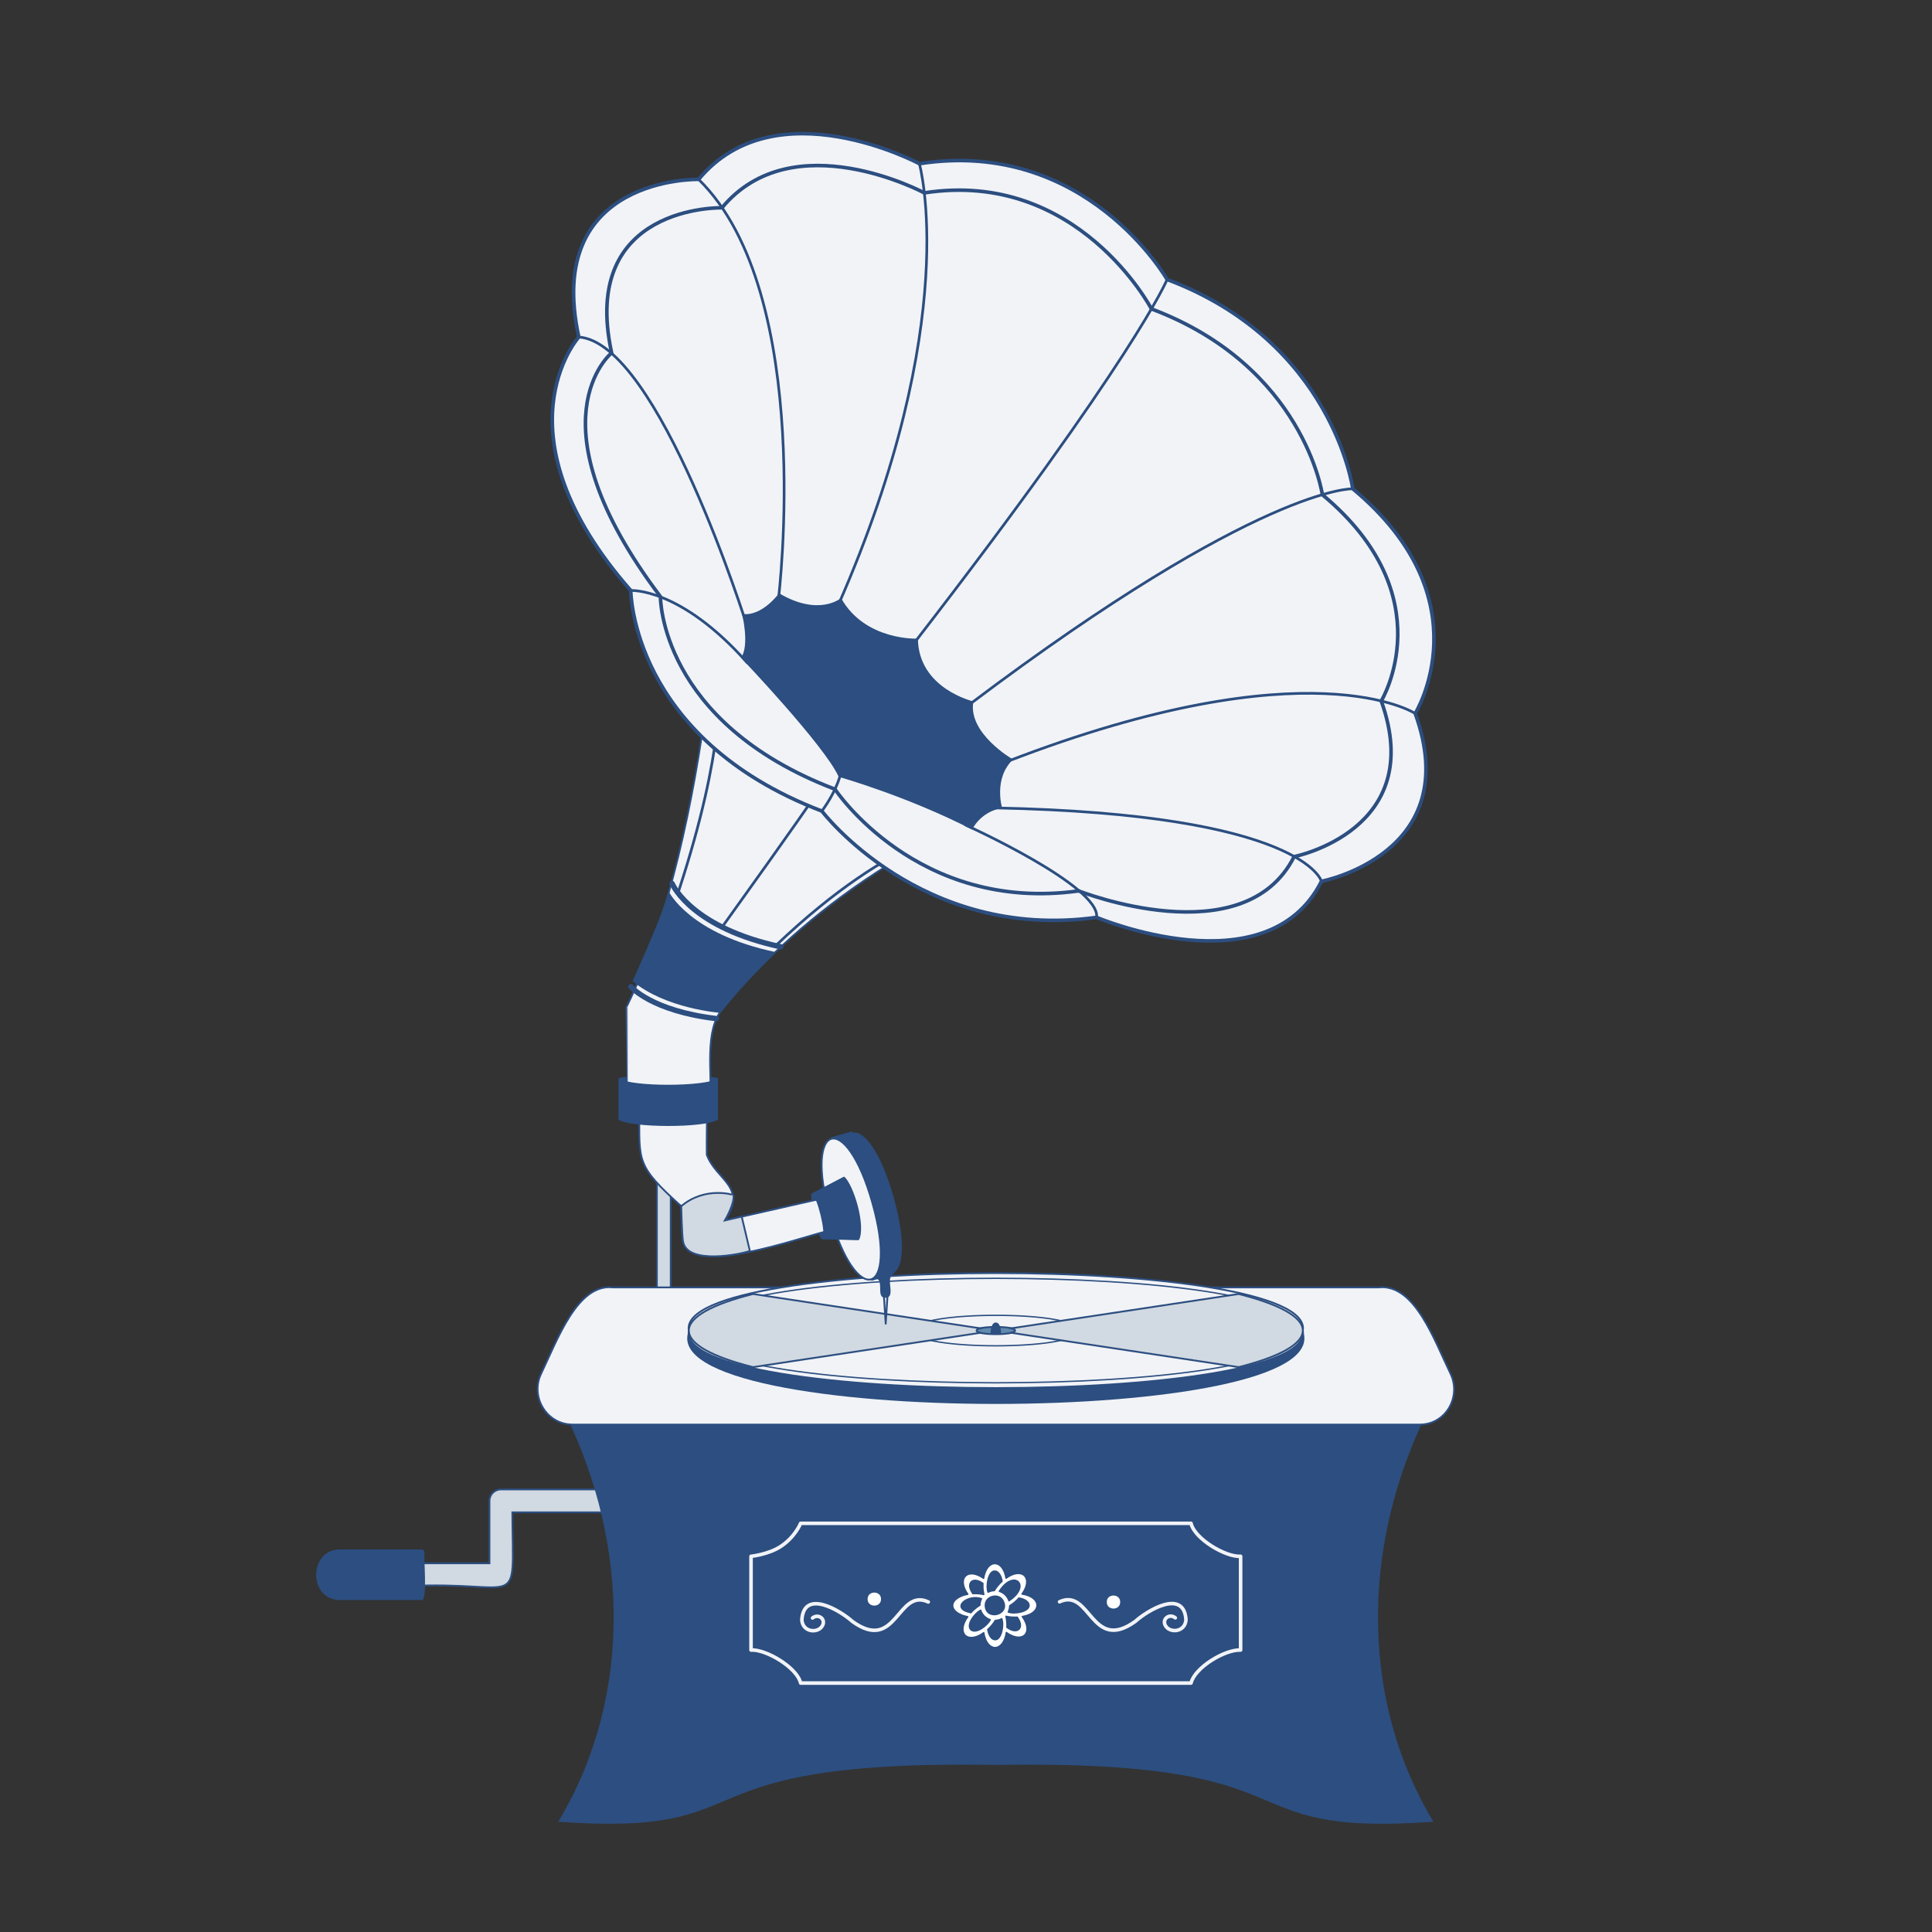 <?xml version="1.0" encoding="UTF-8"?>
<svg id="Ebene_1" xmlns="http://www.w3.org/2000/svg" viewBox="0 0 1080 1080">
  <rect x="0" y="0" width="1080" height="1080" fill="#333333" stroke="none"/>
  <defs>
    <style>
      .cls-1 {
        fill: #d1d9e2;
      }

      .cls-1, .cls-2, .cls-3, .cls-4, .cls-5, .cls-6, .cls-7, .cls-8, .cls-9, .cls-10, .cls-11 {
        stroke: #2c4e80;
      }

      .cls-1, .cls-2, .cls-5, .cls-7, .cls-9 {
        stroke-miterlimit: 10;
      }

      .cls-2, .cls-7, .cls-11 {
        fill: #f1f3f7;
      }

      .cls-2, .cls-8, .cls-12 {
        stroke-width: 2px;
      }

      .cls-3, .cls-4, .cls-6, .cls-8, .cls-10, .cls-11, .cls-12 {
        stroke-linejoin: round;
      }

      .cls-3, .cls-9 {
        stroke-width: .75px;
      }

      .cls-3, .cls-13 {
        fill: #fff;
      }

      .cls-4 {
        stroke-width: 3px;
      }

      .cls-4, .cls-6, .cls-8, .cls-10, .cls-11, .cls-12 {
        stroke-linecap: round;
      }

      .cls-4, .cls-8, .cls-9, .cls-10, .cls-12 {
        fill: none;
      }

      .cls-5 {
        fill: #618aad;
      }

      .cls-6 {
        fill: #d7dee6;
      }

      .cls-10 {
        stroke-width: 1.5px;
      }

      .cls-14 {
        fill: #2c4e80;
      }

      .cls-12 {
        stroke: #f1f3f7;
      }
    </style>
  </defs>
  <g>
    <path class="cls-1" d="M227.06,886.69c65.59-3.45,59.74,16.46,59.34-41.29h69.96c3.53,0,6.4-2.86,6.4-6.4,0-3.53-2.86-6.4-6.4-6.4h-76.35c-3.53,0-6.4,2.86-6.4,6.4v34.89s-46.54,0-46.54,0c-8.3-.12-8.3,12.92,0,12.79Z"/>
    <rect class="cls-1" x="367.19" y="623.54" width="7.76" height="173.73"/>
    <path class="cls-14" d="M190.25,894.43h45.31c3.76,1.25,1.01-25.27,1.81-26.46,0-1-.81-1.81-1.81-1.81h-45.31c-18-.27-18.02,28.54,0,28.27Z"/>
    <g id="Grammophon">
      <g id="Grammophontisch">
        <g>
          <path class="cls-14" d="M312.05,782.78c121.94,0,367.33,0,489.24,0h0c-39.01,73.13-43.55,163.15,0,235.59-120.78,8.56-58.82-34.67-244.62-31.79-185.61-2.89-124.1,40.39-244.62,31.79,43.55-72.44,39.01-162.46,0-235.59Z"/>
          <path class="cls-11" d="M320.2,796.36h472.95c.64,0,1.28-.02,1.91-.07,13.77-.94,21.78-16.02,15.76-28.45-9.12-18.83-20.05-50.35-40.08-48.18,0,0-428.13,0-428.13,0-19.86-2.27-31.03,29.4-40.1,48.17-6.25,12.94,2.95,28.32,17.32,28.51.13,0,.25,0,.38,0Z"/>
        </g>
        <path class="cls-12" d="M436.57,864.39c8.01-5.33,10.98-12.85,10.98-12.85,54.4,0,163.86,0,218.24,0,1.92,8.62,19.35,19,27.72,18.45,0,.46,0,25.78,0,26.2h0c0,.53,0,25.67,0,26.2-8.77-.4-25.6,9.72-27.72,18.45-54.4,0-163.86,0-218.24,0-1.92-8.62-19.35-19-27.72-18.45,0-.46,0-25.78,0-26.2h0c0-.53,0-25.67,0-26.2,0,0,9.87-1.02,16.74-5.6Z"/>
      </g>
      <g id="Vinyl">
        <path class="cls-14" d="M389.44,743.79c29.17-33.36,305.3-33.36,334.46,0h4.39c21.77,54.68-364.98,54.7-343.25,0h4.39Z"/>
        <path class="cls-7" d="M385.05,743.79c-7.2,42.86,350.47,42.86,343.24,0,7.2-42.85-350.47-42.85-343.24,0Z"/>
        <path class="cls-5" d="M545.84,743.79c-.45,2.7,22.11,2.7,21.66,0,.45-2.7-22.11-2.7-21.66,0Z"/>
        <path class="cls-14" d="M556.67,739.31c2.25-.14,3.15,4.03,2.86,6.51.19.08-5.95.08-5.72,0-.3-2.48.61-6.65,2.86-6.51Z"/>
        <path class="cls-9" d="M511.19,743.79c-1.91,11.36,92.87,11.36,90.96,0,1.91-11.35-92.87-11.35-90.96,0Z"/>
        <path class="cls-9" d="M389.04,743.79c-7.17,38.94,342.47,38.94,335.27,0,7.18-38.94-342.47-38.94-335.27,0Z"/>
        <g>
          <path class="cls-1" d="M385.05,743.77c.02-7.69,13.42-14.78,35.9-20.42l127.06,19.18c-2.86.7-2.86,1.82,0,2.52l-127.06,19.18c-22.5-5.66-35.89-12.72-35.89-20.46Z"/>
          <path class="cls-1" d="M728.29,743.77c-.02-7.69-13.42-14.78-35.9-20.42l-127.06,19.18c2.86.7,2.86,1.82,0,2.52l127.06,19.18c22.5-5.66,35.89-12.72,35.89-20.46Z"/>
        </g>
      </g>
    </g>
    <g>
      <g>
        <path class="cls-14" d="M499.53,669.2c14.79,52.36-9.03,59.07-23.75,6.69-14.79-52.36,9.03-59.07,23.75-6.69Z"/>
        <rect class="cls-14" x="475.59" y="632.54" width="12.29" height="83.35" transform="translate(-164.82 155.95) rotate(-15.74)"/>
        <path class="cls-7" d="M487.7,672.53c14.79,52.36-9.03,59.07-23.75,6.69-14.79-52.36,9.03-59.07,23.75-6.69Z"/>
        <path class="cls-14" d="M453.62,667.29c-1.03,1.22,3.02,24.44,5.95,25.49l20.35.46c0,.15-8.61-36.69-8.25-35.37-4.46,2.33-13.63,7.11-18.05,9.42Z"/>
        <path class="cls-7" d="M357.37,621.14c.13,28.11-2.13,30.14,23.43,53.14,0,0,.37,16.45.99,19.6,7.09,22,77.4-7.08,85.01-6.33l-3.94-18.36-57.68,13.08c13.03-18.9-4.78-22.43-10.09-36.75-.15-6.67.2-25.88.2-25.88l-37.91,1.51Z"/>
        <path class="cls-14" d="M453.91,667.16c3.02,2.45,7.87,21.68,5.95,25.49l20.35.46c3.9-7.78-2.9-30.52-8.25-35.37l-18.05,9.42Z"/>
        <path class="cls-14" d="M401.34,625.95c.85-2.14-56.41-2.13-55.51,0v-23.02c-.81-2.13,56.35-2.12,55.51,0v23.02Z"/>
        <path class="cls-7" d="M400.09,294.88c5.2-1.38-1.91,169.65-49.69,267.68.01,0,.01,50.66.01,50.66,0,0,34.4,6.38,46.72,1.54.92-14.22-3.55-39.36,6.97-50.92,29.61-36.78,96.95-100.18,202.44-127.3l-206.45-141.65Z"/>
        <path class="cls-14" d="M401.32,625.91c-7.06,4.73-48.73,4.64-55.51,0v-23.02c7.54,4.72,48.24,4.63,55.51,0v23.02Z"/>
        <polygon class="cls-6" points="495.11 739.96 494.02 723.35 496.21 723.35 495.11 739.96"/>
        <path class="cls-14" d="M495.24,709.51s-6.3,4.17-4.65,5.54c3.28,2.12-1.11,11.37,5.14,10.33,4.73-.91-.5-10.53,3.08-12.65,4.91-4.38-3.57-3.22-3.57-3.22Z"/>
        <g>
          <path class="cls-10" d="M455.04,445.71s-7.58,11.52-51.3,72.42"/>
          <path class="cls-10" d="M401.68,382.64s4.41,33.99-22.38,115.69"/>
          <path class="cls-10" d="M543,462.07s-42.34,2.72-109.03,66.23"/>
          <path class="cls-4" d="M436.45,529.27c-48.59-10.36-59.91-33.47-60.74-35.37"/>
          <path class="cls-4" d="M352.67,551.55s11.4,13.56,47.79,17.86"/>
          <path class="cls-14" d="M374.03,498.7s11.69,23.52,59.44,33.5c0,0-19.94,18.34-31.05,33.97,0,0-30.49-2.31-48.8-17.73,0,0,14.33-31.38,20.41-49.74Z"/>
          <path class="cls-1" d="M380.81,674.25s.37,16.45.99,19.6c2.14,13.72,33.47,7.04,37.37,5.41l-4.55-19.18-9.42,2.16s5.68-9.61,4.78-14.16c-.05-.23-15.92-5.05-29.16,6.18Z"/>
        </g>
      </g>
      <g>
        <path class="cls-2" d="M323.55,188.4s-48.1,53.74,29.05,141.7c0,0,.17,82.57,106.84,123.3,0,0,55.36,72.98,153.57,59.42,0,0,95.28,40.31,125.7-20.16,0,0,80.62-15.39,52.41-93.82,0,0,39.47-63.74-34.91-125.62,0,0-11.2-82.19-103.79-116.99,0,0-45.2-79.17-138.48-64.72,0,0-80.41-43.09-123.39,8.76,0,0-86.7-2.15-67,88.12Z"/>
        <path class="cls-14" d="M414.23,367.71s46.86,49.21,54.59,66.54c0,0,37.84,10.63,74.61,29.49,0,0,4.5-10.03,16.77-12.02,0,0-5.03-16.53,6.07-27.15,0,0-25.48-14.62-22.13-32.47,0,0-30.71-7.1-31.03-35.1,0,0-29.5,1.43-42.96-22.68,0,0-12.25,10.57-34.67-2.69,0,0-9.39,13.15-20.66,11.58,0,0,4.36,17.5-.59,24.5Z"/>
        <path class="cls-10" d="M352.6,330.11s27.59-1.93,65.11,40.37"/>
        <path class="cls-8" d="M341.9,197.28s-46.92,37.95,27.28,136.23c0,0-.64,70.16,97.57,107.66,0,0,45.79,69.33,136.22,56.85,0,0,92.44,36.52,120.45-19.15,0,0,74.69-14.8,48.71-87.01,0,0,35.56-58.36-32.92-115.33,0,0-10.29-71.8-95.54-103.85,0,0-41.07-78.16-126.96-64.86,0,0-73.53-39.42-113.11,8.33,0,0-79.83-1.98-61.69,81.13Z"/>
        <path class="cls-10" d="M417.7,350.29s-49.48-158.78-94.16-161.88"/>
        <path class="cls-10" d="M435.16,334.94s20.92-170.58-44.62-234.65"/>
        <path class="cls-10" d="M513.94,91.52s24.63,87.55-45.6,247.32"/>
        <path class="cls-10" d="M652.42,156.24s-17.98,43.71-141.52,203.38"/>
        <path class="cls-10" d="M756.21,273.24s-51.61-2.05-213.8,120.2"/>
        <path class="cls-10" d="M791.12,398.85s-58.62-38.55-228.03,26.81"/>
        <path class="cls-10" d="M738.71,492.67s-9.73-37.67-182.97-41.05"/>
        <path class="cls-10" d="M470.14,431.39s-1.26,8.93-10.7,22.02"/>
        <path class="cls-10" d="M539.75,461.17s75.51,34.14,73.26,51.66"/>
      </g>
    </g>
  </g>
  <g>
    <path class="cls-12" d="M518.91,895.5c-17.38-8.02-17.6,28.74-42.36,10.94-6.72-6.08-27.19-18.5-28.32-.89.52,7.18,9.46,7.68,11.67,2.92,1.65-3.54-2.5-6.56-5.69-4.01"/>
    <path class="cls-12" d="M592.29,895.42c17.38-8.02,17.6,28.74,42.36,10.94,6.72-6.08,27.19-18.5,28.32-.89-.52,7.18-9.46,7.68-11.67,2.92-1.65-3.54,2.5-6.56,5.69-4.01"/>
    <path class="cls-13" d="M618.7,895.55c-.07,4.86,7.56,4.86,7.49,0,.07-4.86-7.56-4.86-7.49,0Z"/>
    <path class="cls-13" d="M485,893.9c-.07,4.86,7.56,4.86,7.49,0,.07-4.86-7.56-4.86-7.49,0Z"/>
    <path class="cls-3" d="M540.97,903.78c-6.6,9.12-.16,15.51,8.95,8.89,1.79,11.2,10.93,11.07,12.64-.12,9.05,6.51,15.41.16,8.9-8.89,11.06-1.83,10.92-10.85-.14-12.59,6.46-9.04.08-15.33-8.93-8.84-1.83-10.95-10.78-10.87-12.56.08-8.94-6.3-15.13-.03-8.8,8.88-4.92.91-8.47,3.39-8.47,6.3,0,2.9,3.53,5.37,8.42,6.29ZM549.96,891.34c-1.85-.42-4.08-.61-6.12-.49-4.22-5.78-.18-9.91,5.63-5.72-.03.45-.04.9-.04,1.36,0,1.72.2,3.35.53,4.85ZM560.17,883.95c-1.7,1.49-3.3,3.42-4.35,5.2-1.26.05-2.44.36-3.5.91-1.35-3.85.3-12.06,3.79-11.82,1.92,0,3.54,2.41,4.06,5.71ZM563.6,901.14c.53-1.07.83-2.27.85-3.54,1.75-1.05,3.65-2.61,5.11-4.29,3.29.53,5.69,2.15,5.69,4.06.26,3.42-7.82,5.16-11.65,3.77ZM562.31,903.5c1.9.44,4.2.64,6.3.51,4.42,5.94.17,10.13-5.75,5.69.02-.37.03-.74.03-1.12,0-1.81-.22-3.52-.58-5.08ZM558.62,889.54c8.21-12.84,18.25-3.06,5.39,5.3-.33-1.02-.88-1.96-1.58-2.77-.99-1.19-2.34-2.07-3.82-2.53ZM550.8,897.48c-.16-5.45,7.78-7.31,10.05-2.37,3.7,7.75-9.88,10.97-10.05,2.37ZM552.16,910.89c1.65-1.47,3.19-3.34,4.22-5.07,1.3-.04,2.52-.38,3.6-.95,1.41,3.83-.31,11.98-3.76,11.72-1.91,0-3.53-2.4-4.06-5.7ZM548.19,900.11c.82,2.51,2.87,4.51,5.38,5.32-1.63,3.35-8.09,8.2-10.9,5.56-2.64-2.81,2.19-9.24,5.52-10.88ZM548.68,893.69c-.57,1.1-.89,2.33-.92,3.65-1.72,1.03-3.57,2.56-5.03,4.2-11.99-2.51-1.77-10.64,5.94-7.85Z"/>
  </g>
</svg>
